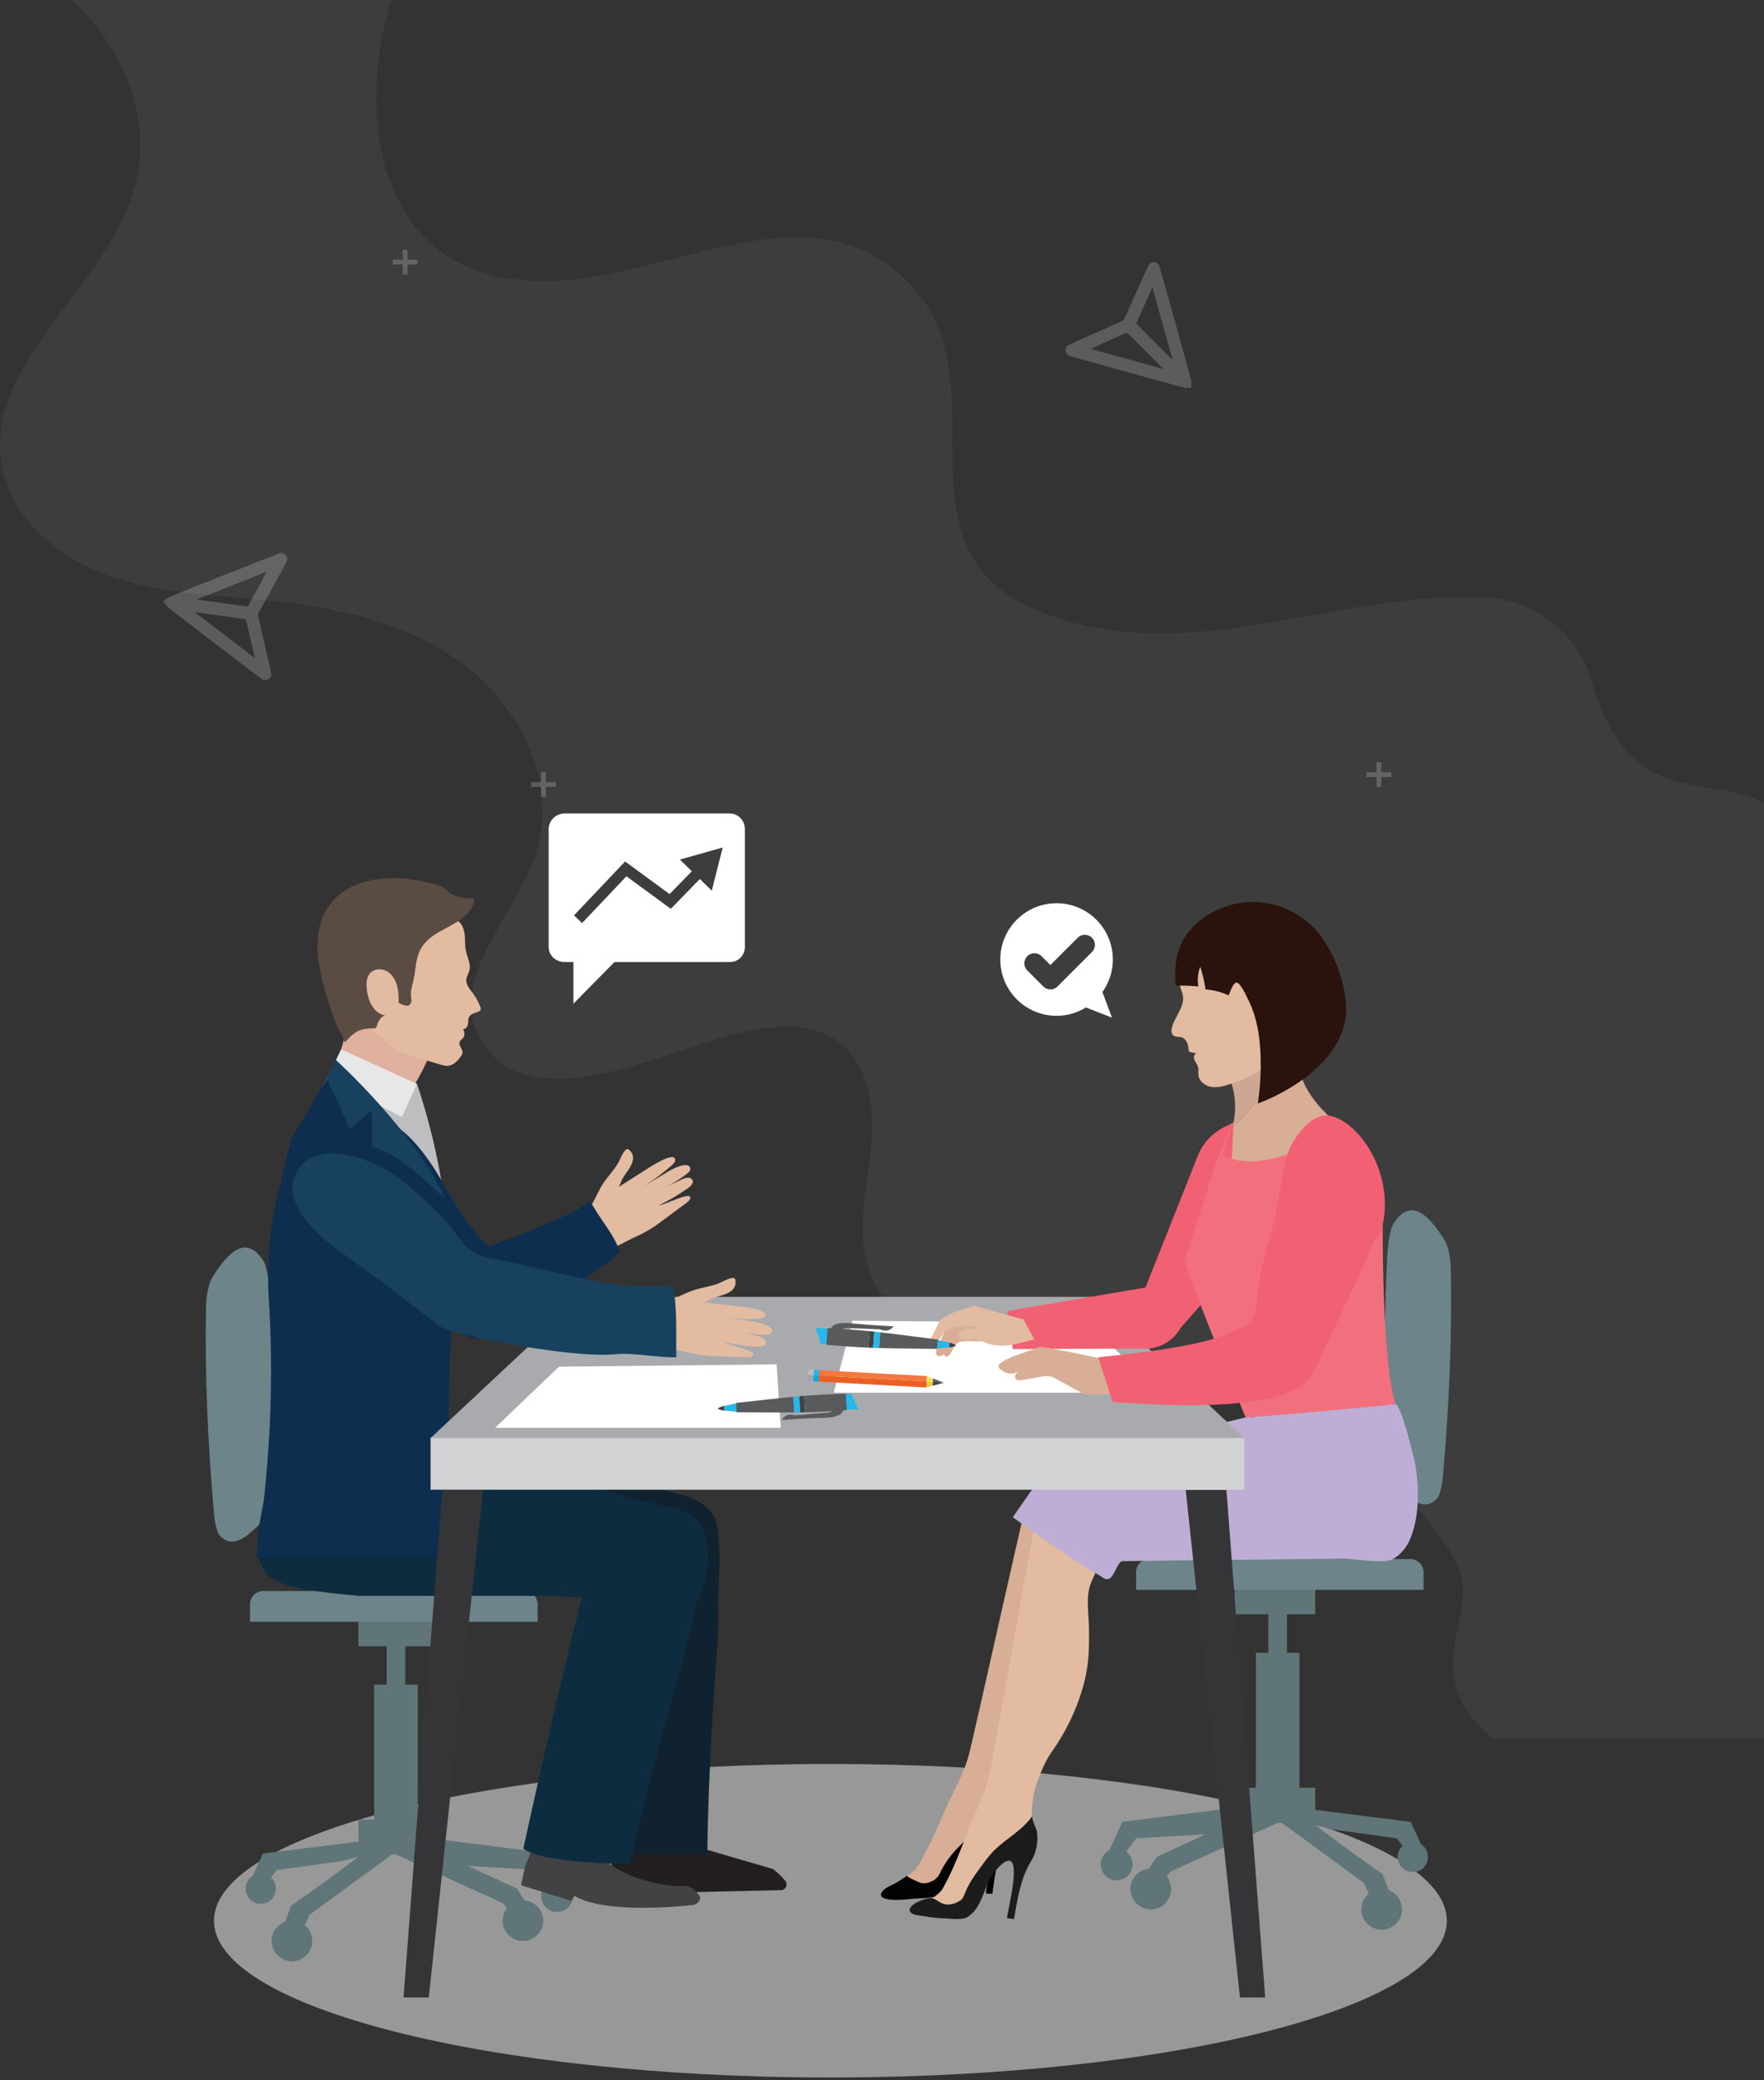 <svg xmlns="http://www.w3.org/2000/svg" width="926.023" height="1091.656"><rect width="100%" height="100%" fill="#333333" stroke="none"/><path opacity=".05" fill="#F3F3F3" d="M926.023 421.433v491.053H783.898c-43.363-35.21-3.689-65.617-20.328-94.369-24.261-41.91-67.181-67.738-112.225-82.325-49.151-15.939-104.461-6.785-151.314-26.314-20.399-8.495-38.64-24.611-44.694-45.843-5.571-19.669-.21-40.517 1.88-60.882 2.053-20.328-.663-43.858-17.092-56.007-16.953-12.567-40.622-7.659-61.021-2.193-33.521 8.981-104.774 44.276-127.713-.904-15.77-31.049 19.107-62.728 29.935-95.866 11.486-35.262-7.033-75.152-36.376-97.848-29.343-22.696-67.218-31.155-104.114-34.879-27.949-2.82-56.565-3.411-83.054-12.671-26.524-9.258-51.308-29.552-56.634-57.121-10.759-55.66 57.468-94.994 70.414-150.166C79.639 60.741 63.873 24.191 37.8 0h167.573c-18.207 58.827-7.662 137.147 63.628 146.441 73.099 10.442 156.641-59.176 212.335 6.962 41.771 48.732-10.442 128.793 55.695 163.602 80.06 38.29 160.122-6.962 240.183-3.481l.523.001c26.834.107 50.239 18.151 57.877 43.875 20.2 68.002 56.175 47.291 90.409 64.033z"/><path d="M717.378 406.544h12.967m-6.484-6.485v12.968M206.187 137.556h12.967m-6.484-6.486v12.968m296.828 616.697h12.967m-6.484-6.485v12.968M278.813 411.719h12.967m-6.484-6.485v12.968M122.469 702.535h12.968m-6.485-6.485v12.968" opacity=".2" fill="none" stroke="#FFF" stroke-width="2.49" stroke-miterlimit="10"/><g fill="#FFF" opacity=".2"><path d="M559.463 183.994v-.74c.017-.028.043-.056.048-.086.161-.979.692-1.685 1.579-2.117.946-.462 1.888-.936 2.848-1.366 8.554-3.834 17.11-7.66 25.67-11.481a.896.896 0 0 0 .488-.503c3.512-7.888 7.021-15.775 10.554-23.654.736-1.644 1.552-3.253 2.349-4.869.332-.673.823-1.201 1.562-1.448.178-.06.357-.116.535-.174h.942c.19.057.384.106.571.171 1.04.361 1.803.975 2.108 2.104.576 2.129 1.212 4.241 1.806 6.365 3.028 10.822 6.064 21.645 9.071 32.473 1.734 6.246 3.422 12.504 5.125 18.758.247.904.469 1.814.702 2.723v.538c-.021.074-.05.146-.061.222-.193 1.254-1.055 2.203-2.284 2.517-.094.024-.186.06-.279.089h-.74c-.027-.018-.053-.045-.082-.053-1.717-.424-3.444-.807-5.147-1.277a15851.77 15851.77 0 0 1-37.604-10.403c-5.887-1.639-11.754-3.345-17.633-5.012-1.014-.287-1.609-.967-1.928-1.929-.091-.277-.134-.566-.2-.848zm55.932 4.733l.108-.068-10.493-37.797a2.58 2.58 0 0 1-.101.02c-.039.079-.082.157-.118.238-2.725 6.08-5.445 12.16-8.177 18.237-.138.304-.092.492.138.726 2.079 2.107 4.129 4.245 6.221 6.341 3.881 3.891 7.784 7.76 11.681 11.636.235.233.493.444.741.667zm-4.881 4.87l.105-.148c-.162-.136-.335-.261-.483-.409-4.979-4.981-9.949-9.97-14.935-14.944-1.063-1.062-2.175-2.073-3.259-3.113-.285-.273-.533-.348-.941-.163-3.554 1.599-7.127 3.151-10.681 4.747-2.339 1.05-4.656 2.145-6.983 3.226-.162.076-.309.186-.463.279l.013.098 37.627 10.427z"/><path fill-rule="evenodd" clip-rule="evenodd" d="M622.796 203.512c.093-.029.186-.065.279-.089 1.229-.313 2.091-1.263 2.284-2.517.012-.075.041-.147.061-.222v2.827l-2.624.001z"/></g><g fill="#FFF" opacity=".2"><path d="M149.996 291.376l.446.59c.004.033 0 .07.014.098.462.878.464 1.761.018 2.641-.476.939-.941 1.885-1.447 2.807-4.51 8.217-9.027 16.431-13.549 24.641a.895.895 0 0 0-.086.696c1.957 8.41 3.915 16.818 5.85 25.233.404 1.755.725 3.53 1.063 5.3.141.737.068 1.455-.372 2.097-.106.155-.214.308-.322.461l-.752.568c-.186.07-.37.147-.559.208-1.048.339-2.026.31-2.951-.406-1.744-1.35-3.525-2.652-5.28-3.988-8.943-6.805-17.892-13.606-26.822-20.429-5.15-3.936-10.271-7.909-15.402-11.87-.743-.572-1.468-1.165-2.202-1.748l-.325-.429c-.028-.072-.049-.147-.085-.214-.602-1.117-.487-2.393.304-3.385.06-.076.113-.16.169-.239.197-.149.394-.297.59-.447.033-.003.069.004.098-.007 1.625-.697 3.233-1.434 4.876-2.086 12.085-4.806 24.171-9.608 36.268-14.384 5.684-2.244 11.393-4.422 17.087-6.639.982-.382 1.867-.2 2.701.376.239.165.448.369.67.555zm-47.466 29.961l-.045.12 31.168 23.817c.022-.025.044-.051.068-.076-.017-.086-.029-.175-.049-.261-1.494-6.493-2.992-12.983-4.479-19.478-.074-.326-.224-.448-.548-.496-2.929-.427-5.854-.896-8.786-1.306-5.442-.762-10.889-1.494-16.335-2.235-.329-.044-.662-.057-.994-.085zm.955-6.828l.006.182c.211.011.424.006.632.035 6.976.971 13.949 1.951 20.926 2.912 1.488.206 2.985.342 4.477.517.392.045.635-.044.85-.438 1.87-3.418 3.783-6.812 5.655-10.229 1.232-2.248 2.42-4.52 3.624-6.784.083-.159.134-.335.201-.502l-.069-.07-36.302 14.377z"/><path fill-rule="evenodd" clip-rule="evenodd" d="M87.708 314.009c-.056.079-.109.164-.169.239-.792.992-.906 2.268-.304 3.385.036.067.057.142.085.214l-1.705-2.255 2.093-1.583z"/></g><path fill="#FFF" d="M584.186 503.564c0-16.31-13.222-29.532-29.534-29.532-16.31 0-29.532 13.222-29.532 29.532 0 16.313 13.222 29.534 29.532 29.534 5.662 0 10.931-1.621 15.423-4.38l13.653 5.342-5.003-13.424c3.426-4.823 5.461-10.705 5.461-17.072zm-10.937-3.964l-18.088 18.089a5.263 5.263 0 0 1-3.738 1.551 5.277 5.277 0 0 1-3.742-1.551l-8.371-8.372a5.289 5.289 0 1 1 7.482-7.479l4.631 4.63 14.347-14.348a5.289 5.289 0 0 1 7.479 7.48zm-190.383-72.694h-86.289c-4.704 0-8.554 3.646-8.554 8.352v61.639c0 4.704 3.85 8.009 8.554 8.009h4.446v21.828l21.527-21.828h60.315c4.704 0 8.157-3.305 8.157-8.009v-61.639c.002-4.706-3.452-8.352-8.156-8.352zm-9.214 40.513l-6.272-6.106-15.225 15.638-23.31-17.063-23.271 24.544-4.251-4.032 26.823-28.288 23.36 17.103 11.671-11.992-6.272-6.108 22.487-6.35-5.74 22.654z"/><path fill="#989898" d="M112.333 1008.025c0 45.434 144.871 82.261 323.594 82.261s323.603-36.827 323.603-82.261c0-45.443-144.88-82.302-323.603-82.302s-323.594 36.858-323.594 82.302z"/><path fill="#6C848A" d="M111.109 670.99c9.319-15.419 18.727-22.839 27.394-8.9 1.28 2.132 2.6 9.134 2.921 14.759 2.181 41.517 1.939 78.712-.45 111.635-.282 3.726-1.674 8.055-3.042 9.576-8.78 9.488-16.441 15.073-22.896 7.42-1.063-1.288-2.245-6.181-2.632-10.325-3.251-36.229-4.933-72.983-4.241-110.074.106-5.062 1.466-11.539 2.946-14.091z"/><path fill="#5F7578" d="M188.124 843.063h42.306v20.907h-42.306z"/><path fill="#6C848A" d="M282.207 841.928v9.206H131.236v-9.206a6.939 6.939 0 0 1 6.945-6.937h137.082c3.83 0 6.944 3.106 6.944 6.937z"/><path fill="#5F7578" d="M202.987 852.856h9.769v81.401h-9.769z"/><path fill="#5F7578" d="M196.429 884.12h22.879v78.335h-22.879z"/><path fill="#5F7578" d="M188.124 954.866h38.612v18.429h-38.612z"/><path fill="#5F7578" d="M212.757 964.081l7.211 3.331.209-3.331 69.233 8.675 8.442 18.436h-8.442l-7.203-9.761-36.672-2.213 25.929 11.974 8.023 12.475-8.78 4.337-6.51-9.11-56.325-25.599z"/><path fill="#5F7578" d="M198.095 966.093l6.349-4.772 6.72 7.983-48.494 35.441-5.609 11.709-9.497-2.39 5.207-13.882s38.442-26.75 45.299-34.178l.025.089z"/><path fill="#5F7578" d="M137.987 972.756l69.232-8.675.21 3.243c-8.273 5.81-17.922 6.333-27.386 9.278l-34.846 4.829-7.211 9.761h-8.441l8.442-18.436zm146.071 22.332c0 4.611 3.742 8.354 8.353 8.354 4.62 0 8.361-3.742 8.361-8.354 0-4.611-3.742-8.345-8.361-8.345-4.611 0-8.353 3.734-8.353 8.345zm-20.223 12.916c0 5.882 4.779 10.655 10.671 10.655 5.898 0 10.67-4.772 10.67-10.655 0-5.891-4.772-10.656-10.67-10.656-5.892.001-10.671 4.765-10.671 10.656zm-121.252 10.655c0 5.883 4.78 10.655 10.671 10.655 5.891 0 10.671-4.772 10.671-10.655 0-5.882-4.78-10.655-10.671-10.655-5.891 0-10.671 4.773-10.671 10.655z"/><path fill="#5F7578" d="M128.951 991.192c0 4.378 3.557 7.936 7.942 7.936 4.386 0 7.943-3.558 7.943-7.936 0-4.377-3.557-7.935-7.943-7.935-4.386.001-7.942 3.558-7.942 7.935zM648.16 826.283h42.298v20.923H648.16z"/><path fill="#6C848A" d="M596.398 825.148v9.215h150.931v-9.215a6.946 6.946 0 0 0-6.945-6.945H603.343c-3.83.001-6.945 3.115-6.945 6.945z"/><path fill="#5F7578" d="M665.832 836.085h9.769v81.481h-9.769z"/><path fill="#5F7578" d="M659.281 867.382h22.871v78.407h-22.871z"/><path fill="#5F7578" d="M651.854 938.191h38.604v18.453h-38.604z"/><path fill="#5F7578" d="M665.832 947.422l-7.211 3.332-.209-3.332-69.216 8.684-8.434 18.452h8.434l7.202-9.769 36.656-2.213-25.92 11.982-8.015 12.483 8.779 4.337 6.51-9.118 56.309-25.616z"/><path fill="#5F7578" d="M680.486 949.426l-6.341-4.772-6.719 7.991 48.478 35.482 5.609 11.709 9.496-2.391-5.206-13.89s-38.435-26.774-45.292-34.209l-.025.08z"/><path fill="#5F7578" d="M740.578 956.106l-69.217-8.684-.209 3.243c8.272 5.819 17.921 6.333 27.378 9.294l34.837 4.829 7.211 9.769h8.434l-8.434-18.451zm-146.031 22.356a8.352 8.352 0 0 1-8.354 8.354 8.352 8.352 0 0 1-8.353-8.354c0-4.619 3.734-8.362 8.353-8.362 4.621 0 8.354 3.743 8.354 8.362zm20.216 12.916c0 5.899-4.78 10.671-10.671 10.671-5.891 0-10.664-4.773-10.664-10.671 0-5.891 4.772-10.663 10.664-10.663 5.891 0 10.671 4.772 10.671 10.663zm121.22 10.671c0 5.891-4.78 10.663-10.671 10.663-5.891 0-10.663-4.772-10.663-10.663s4.772-10.671 10.663-10.671c5.89 0 10.671 4.78 10.671 10.671z"/><circle fill="#5F7578" cx="741.672" cy="974.559" r="7.943"/><path fill="#6C848A" d="M758.682 651.451c-9.319-15.419-18.727-22.839-27.394-8.9-1.28 2.132-2.6 9.134-2.921 14.759-2.181 41.517-1.94 78.712.45 111.635.282 3.725 1.674 8.055 3.042 9.576 8.78 9.488 16.442 15.073 22.896 7.42 1.063-1.288 2.245-6.181 2.632-10.325 3.251-36.229 4.933-72.983 4.241-110.074-.106-5.062-1.466-11.54-2.946-14.091z"/><path fill="#D8AE96" d="M553.996 798.696l4.145-3.637a44.64 44.64 0 0 1-12.289-2.64c-1.979-.717-4.225-1.577-6.083-.596-1.707.909-2.342 2.994-2.809 4.869-3.026 12.007-26.074 115.659-28.271 123.939-2.857 10.953-8.66 20.159-13.061 30.42-4.144 9.681-8.683 20.063-14.3 28.979-1.015 1.601-3.01 3.05-5.046 4.362-1.376.893-2.776 1.722-3.903 2.503a13.842 13.842 0 0 0 2.439 2.696 11.112 11.112 0 0 0 3.195 1.867l9.255.402c.072-.016.145-.024.217-.04 4.201-1.031 7.21-4.016 9.472-7.565 2.326-3.661 2.905-8.185 5.682-11.588 3.13-3.855 7.733-6.245 11.564-9.296 2.422-1.922 4.659-3.846 7.428-5.287 2.036-1.055 4.248-1.763 6.261-2.865 3.123-1.714 2.213-3.114 2.012-6.39a53.046 53.046 0 0 1 .137-8.482c.345-3.669 1.512-9.335 2.88-12.723 2.487-6.172 5.111-12.111 9.215-17.375 9.448-12.127 17.471-28.343 20.304-43.553 1.24-6.615 1.545-13.343 1.746-20.055.193-6.51-.741-14.461 1.079-20.754 1.223-4.25 4.096-8.338 5.778-12.523l4.104-10.236-21.151-4.432z"/><path fill="#030303" d="M532.211 952.428c-.104-1.449-2.816-7.556-2.068-8.53-10.897 14.075-29.1 22.477-36.64 39.047-1.602 3.509-5.231 5.448-9.174 5.44-.999 0-8.772-3.517-8.048-3.992-1.577 1.021-3.178 1.956-4.37 2.833-2.551 1.883-7.87 3.179-9.238 6.309-2.182 4.957 13.415 3.332 15.604 3.051 2.607-.338 5.247-.282 7.87-.491 4.531-.362 8.957-1.529 13.351-2.688.29-.081.596-.161.813-.362.226-.201.338-.498.443-.781 2.27-6.148 2.696-13.06 5.392-19.024 1.279-2.622 5.971-8.449 9.166-8.562 1.279-.049 2.342.756 3.09 1.835a6.8 6.8 0 0 1 .909 1.907c.62 2.068.611 4.257.531 6.406-.193 4.273-.563 8.53-1.207 12.763-.217 1.464-1.199 4.297-.989 6.181l3.283.144c1.489-9.31 1.818-18.082 7.476-26.331 2.97-4.339 4.193-9.843 3.806-15.155z"/><path fill="#E2BBA1" d="M559.371 806.929l3.984-3.815a44.45 44.45 0 0 1-12.401-2.092c-2.003-.636-4.29-1.392-6.1-.322-1.666.982-2.205 3.09-2.591 4.982-2.495 12.127-20.947 116.697-22.775 125.066-2.374 11.065-7.766 20.521-11.709 30.975-3.71 9.842-7.791 20.417-13.005 29.574-.942 1.65-2.874 3.171-4.853 4.579-1.336.958-2.696 1.843-3.79 2.672a13.919 13.919 0 0 0 2.559 2.591 11.092 11.092 0 0 0 3.276 1.714h9.263c.072-.016.145-.032.217-.057 4.145-1.207 7.026-4.322 9.126-7.967 2.165-3.758 2.535-8.305 5.158-11.831 2.962-3.983 7.461-6.583 11.146-9.794 2.333-2.036 4.491-4.055 7.194-5.609 1.988-1.151 4.161-1.955 6.124-3.147 3.042-1.842 2.076-3.21 1.731-6.462a52.923 52.923 0 0 1-.234-8.482c.177-3.686 1.095-9.392 2.31-12.836 2.213-6.285 4.571-12.329 8.441-17.776 8.901-12.531 16.2-29.076 18.365-44.398.941-6.664.949-13.399.853-20.119-.089-6.503-1.376-14.406.161-20.779 1.038-4.29 3.733-8.506 5.223-12.764 1.223-3.469 2.43-6.937 3.653-10.406l-21.326-3.497z"/><path fill="#1C1C1C" d="M544.387 961.474c-.17-1.441-3.147-7.428-2.439-8.426-5.183 7.339-12.884 11.323-19.403 17.431-3.606 3.372-7.065 8.514-9.986 12.514-1.763 2.398-3.284 4.965-4.7 7.573-.829 1.529-2.044 5.617-3.292 6.495-2.43 1.706-5.352 2.833-8.361 2.341-2.518-.41-4.249-2.406-6.606-3.146-2.665-.837-14.76 3.597-11.492 7.428 1.288 1.505 5.078 1.578 6.897 1.931 3.903.741 7.87 1.071 11.838 1.208 3.098.105 8.417.973 11.177-.821 4.902-3.187 6.994-8.643 8.989-13.857 1.529-3.984 3.332-7.959 6.229-11.146 1.433-1.577 4.169-4.611 6.495-4.474 5.866.33-.402 24.859-1.151 30.114 1.247.128 2.478.298 3.71.515 1.794-10.253 3.428-21.471 8.957-30.371 2.784-4.47 3.766-10.015 3.138-15.309z"/><path fill="#BEAED5" d="M743.16 769.677c-.491-3.195-5.545-23.87-8.844-30.637-.668-1.376-1.263-2.173-1.738-2.133-.112.008-78.729 6.986-78.729 6.986l-102.734 24.44-19.418 27.885c.556.419 1.11.829 1.666 1.231 11.001 8.048 22.388 15.661 33.686 23.274 3.404 2.285 6.897 4.208 10.406 6.237 1.577.909 2.728 2.197 4.378 1.77 3.17-.845 4.747-9.399 7.436-9.432 0 0 .337-.008.982-.016 10.1-.128 95.419-1.191 116.189-1.191 5.215 0 20.449 2.825 25.044 0 3.476-2.141 6.398-5.19 8.434-9.633 5.19-11.355 5.11-26.662 3.242-38.781z"/><path fill="#231F20" d="M321.326 975.211l4.667-12.949 36.182-4.185-3.042 9.198 46.498 13.544s3.299 2.246 6.591 6.253c1.585 1.924.257 4.837-2.237 4.893l-44.776.999a312.666 312.666 0 0 1-5.423-.926v-.081l-.363.008a290.56 290.56 0 0 1-11.596-2.366l-1.562 2.663-22.815.508c-.37-.106-.74-.226-1.086-.346-2.221-.804-1.038-17.213-1.038-17.213z"/><path fill="#424143" d="M275.665 979.524l5.183-12.756 36.326-2.736-3.412 9.07c3.887 3.637 11.662 9.923 23.314 13.351 9.464 2.792 17.978 3.773 22.951 3.243 3.533.563 5.191 2.671 6.986 4.989 1.609 2.093-1.127 5.15-3.767 5.11 0 0-44.881 5.368-61.668-4.837l-1.665 2.6-26.203-8.112c-.371-.12 1.955-9.922 1.955-9.922z"/><path fill="#10222F" d="M377.699 819.266c.04-6.083-.233-12.216-1.288-18.525-2.148-12.892-16.433-15.861-27.418-18.525-16.087-3.895-32.166-7.781-48.244-11.677-20.956-5.078-41.912-10.147-62.859-15.226l-85.473 1.915c24.778-.555 52.076 6.285 75.155 14.453 15.983 5.657 31.538 13.246 44.785 23.942 6.559 5.295 12.289 11.323 17.351 18.059 6.953 9.238 15.717 14.219 26.315 18.557 2.487 1.014 5.038 2.044 7.066 3.807.773.668 1.4 1.465 2.035 2.261-3.251 46.153-1.947 135.086-1.947 135.086s5.682-.321 48.148-.475c.282-29.116 1.835-58.216 3.678-87.267.813-12.795 2.116-25.607 1.963-38.402-.12-9.554.668-18.721.733-27.983z"/><path fill="#0E2C40" d="M368.871 802.189c-4.813-10.477-17.576-10.751-30.919-14.437-14.067-3.887-28.134-7.774-42.201-11.653-17.954-4.965-35.9-9.915-53.854-14.872 0 0-94.011-5.424-94.036-5.424-3.413-.193-7.613 20.673-7.878 22.847-2.108 17.31-11.138 40.446 3.251 49.886 5.956 4.386 23.805 7.243 45.227 8.981h101.463s10.438.789 15.612.732c-12.667 48.398-30.782 131.803-30.782 131.803s4.797 7.331 56.027 8.264c5.698-25.671 12.313-51.133 19.113-76.523 5.271-19.692 11.878-39.345 15.331-59.471 6.286-11.854 8.692-29.124 3.646-40.133z"/><path fill="#0E2E4F" d="M235.612 738.742c-31.748 1.143-62.135 16.256-94.599 19.628-1.352 21.157-3.678 40.857-6.566 58.811h107.458c-.282-28.786-6.454-52.84-6.39-68.283.017-3.508.057-6.872.097-10.156z"/><path fill="#D2D3D4" d="M226.035 754.507h427.139v27.306H226.035z"/><path fill="#A8AAAD" d="M305.215 680.615l-79.18 74.085h427.139l-79.188-74.085z"/><path fill="#FFF" d="M447.495 693.137l-9.818 37.759H609.21l-38.323-36.68zm-39.819 22.887l2.181 33.292h-149.95l33.503-32.06z"/><path fill="#DEB09D" d="M224.74 555.629s-8.474 18.783-14.445 23.169c-5.971 4.386-38.701-6.913-38.701-6.913s11.83-30.419 10.261-35.232c-1.57-4.812 8.264-9.021 8.264-9.021l34.621 27.997z"/><path fill="#E2BBA1" d="M190.055 534.005c3.187 2.897 5.142 7.646 8.924 9.746 2.084 1.151 1.747 1.972 8.9 7.291 2.076 1.538 4.725 2.084 7.203 2.825l15.87 4.755c1.376.411 2.792.829 4.225.708 2.978-.25 5.255-2.712 6.921-5.19.29-.427.571-.869.676-1.368.45-2.084-2.221-4.048-1.449-6.027.378-.982 1.473-1.49 2.036-2.383.813-1.271.33-2.945-.169-4.369 1.271.217 2.237-1.184 2.438-2.446.21-1.272.032-2.648.628-3.783.958-1.819 3.292-2.109 5.215-2.97a1.556 1.556 0 0 0 .836-1.955 31.154 31.154 0 0 0-4.208-7.79c-1.577-2.132-3.533-4.386-3.291-7.017.152-1.658 1.183-3.106 1.593-4.716.869-3.42-1.087-6.84-1.803-10.293-.547-2.607-.377-5.312-.619-7.967-.241-2.655-.982-5.432-2.938-7.25-5.681-5.315-8.232-11.689-15.25-15.057-12.377-5.944-27.53-3.908-39.578 2.688-3.71 2.032-7.251 4.518-9.874 7.835-2.084 2.631-3.541 5.713-4.611 8.896-2.35 7.021-2.849 14.702-1.07 21.897 1.778 7.187 5.89 13.834 11.757 18.349 2.504 1.93 5.305 3.466 7.638 5.591zm119.176 101.094c-.145-.789 1.65-3.203 2.003-3.895 1.32-2.567 2.6-5.158 3.96-7.71 2.616-4.909 6.808-8.715 9.504-13.528.813-1.456 2.72-6.47 4.522-6.92.419-.104.83.176 1.151.466 5.006 4.515-.796 10.534-3.227 14.445-.925 1.473-1.473 3.348-2.277 4.918 4.289-2.72 8.579-5.449 12.868-8.169 2.478-1.577 14.67-9.81 16.489-6.76.917 1.537-1.078 3.195-2.093 4.072a115.18 115.18 0 0 1-14.002 10.445l12.65-7.653c1.939-1.175 9.753-5.368 11.379-2.229.451.869.169 1.94-.571 2.576-5.416 4.579-11.741 7.927-18.22 10.784 4.869-2.326 9.73-4.652 14.598-6.977 1.272-.604 3.847-1.594 5.167-.201 1.609 1.674-.555 3.774-1.714 4.595-5.167 3.661-10.051 6.542-15.749 9.294 4.731-.829 17.914-7.871 16.602-3.67-.371 1.192-1.384 1.948-2.358 2.647-5.875 4.273-9.287 6.929-15.161 11.194-2.423 1.762-6.535 4.145-9.255 5.409-3.349 1.561-5.923 2.8-9.182 4.554-4.507 2.43-8.128 2.455-13.174 3.412l-3.91-21.099zm40.559 48.252c.378-.708 3.292-1.473 4-1.794 2.632-1.175 5.255-2.398 7.911-3.54 5.111-2.19 10.759-2.543 15.87-4.62 1.545-.628 6.172-3.348 7.862-2.575.395.177.539.652.604 1.078 1.086 6.663-7.203 7.733-11.549 9.263-1.642.579-3.243 1.698-4.852 2.414 5.053.555 10.107 1.11 15.153 1.666 2.921.322 17.584 1.521 17.093 5.037-.242 1.762-2.833 1.811-4.177 1.867-5.827.242-11.668.041-17.463-.604 4.885.652 9.778 1.296 14.663 1.94 2.245.298 10.977 1.9 10.277 5.368-.193.966-1.079 1.626-2.052 1.65-7.09.193-14.124-1.143-20.972-2.961 5.255 1.223 10.51 2.446 15.765 3.677 1.368.323 3.992 1.159 4.161 3.067.201 2.317-2.793 2.599-4.217 2.518-6.317-.37-11.935-1.175-18.099-2.591 4.208 2.318 18.896 5.054 15.25 7.516-1.03.7-2.294.652-3.493.596-7.259-.338-11.589-.402-18.839-.74-2.994-.137-7.685-.853-10.599-1.561-3.589-.877-6.373-1.513-10.01-2.181-5.038-.925-7.887-3.163-12.418-5.577l10.131-18.913z"/><path fill="#5A4B43" d="M178.974 542.302c-.942-1.706-1.972-3.348-2.68-5.214a200.746 200.746 0 0 1-6.455-20.135c-1.835-6.994-3.299-14.164-3.17-21.395.137-7.231 1.963-14.582 6.205-20.436 4.055-5.589 10.115-9.532 16.658-11.733 6.542-2.205 13.552-2.744 20.441-2.394 5.207.261 10.413 1.034 15.443 2.382 2.269.611 5.335 1.167 7.339 2.426 1.996 1.244 3.179 3.039 5.496 3.988a21.81 21.81 0 0 0 9.054 1.593c.483-.021 1.006-.04 1.384.258.652.515.394 1.54.088 2.309-5.617 13.826-24.183 12.551-29.172 26.955-1.142 3.308-1.472 6.793-1.939 10.237-.458 3.404-1.778 6.848-1.98 10.236-.128 2.125 1.191 4.909-1.134 6.293-1.046.628-5.223-1.006-5.231-1.513-.057-3.058-.121-6.156-.958-9.102-.837-2.946-2.543-5.771-5.191-7.299-2.655-1.529-6.326-1.464-8.538.643-2.656 2.527-2.438 6.76-1.843 10.374.853 5.223 3.613 11.057 9.383 12.136-2.245.595-3.55 2.929-4.217 5.158-.169.539-.338 1.134-.821 1.441-.378.241-.854.233-1.304.225-7.323-.177-10.253 2.189-14.88 7.46-.393-1.826-1.149-3.387-1.978-4.893z"/><path fill="#BDBEC0" d="M218.889 568.778a340.088 340.088 0 0 1 5.013 16.305c7.292 26.009 9.545 46.112 10.116 51.697a284.573 284.573 0 0 1 1.497 26.412c-18.847-25.1-35.899-38.668-45.315-51.263-12.224-16.361-20.441-29.913-21.253-34.396-.797-4.418.129-9.166 4.667-13.52 11.379-10.92 36.326 8.708 36.326 8.708l8.949-3.943z"/><path fill="#0E2E4F" d="M175.11 591.738c25.326-18.679 45.888 9.029 57.138 28.609 6.913 12.039 13.986 24.28 24.183 33.703 4.281-.877 55.213-20.159 52.912-24.674 5.327 10.438 12.49 17.382 16.119 27.635-15.21 14.494-56.695 38.725-72.315 44.986-15.226 6.101-51.15-46.232-66.376-59.873-14.155-12.683-30.934-36.157-11.661-50.386z"/><path fill="#E7E7E7" d="M179.038 550.745l39.851 18.033-7.894 17.4-39.401-19.926z"/><path fill="#0E2E4F" d="M229.48 621.16c-11.001-21.656-26.372-35.972-37.147-44.422l-20.739-10.486-18.654 31.45-6.977 28.481c-4.402 17.937-6.012 36.439-4.869 54.868a615.232 615.232 0 0 1 1.151 45.09c-.121 11.106-.572 21.833-1.232 32.23 32.464-3.372 62.851-18.485 94.599-19.628.942-68.011 7.702-90.343-6.132-117.583z"/><path fill="#17415E" d="M176.141 556.096s42.017 38.04 57.725 73.449c-27.554-27.539-38.627-27.603-38.627-27.603v-19.386l-11.508 9.833-12.136-26.138 4.546-10.155z"/><path fill="#17415E" d="M338.29 674.933c3.428-.137 9.312-.056 15.049.491.241 1.36.458 2.72.651 4.096 1.449 10.108.821 22.517 1.063 32.754-9.44.306-22.445-2.495-31.876-1.569-23.603 2.309-86.632-10.349-92.241-14.647-16.908-12.956-33.799-26.034-51.133-38.283-9.682-6.84-27.426-21.197-26.13-35.602a16.71 16.71 0 0 1 .604-3.155c6.349-21.639 35.047-12.964 47.834-5.439 10.583 6.228 19.507 14.936 28.319 23.563 14.285 13.978 11.017 20.714 31.055 24.062 21.237 3.558 55.448 14.583 76.805 13.729z"/><path fill="#CDA793" d="M678.459 532.976c-5.288 5.399-9.858 9.85-13.794 13.512-14.542 13.544-20.255 16.32-20.255 16.32-.266.813 6.953 12.216 2.575 28.762 16.707-15.564 27.611-36.198 31.474-58.594z"/><path fill="#D8AE96" d="M697.032 585.3c-1.899-1.915-3.766-3.871-5.496-5.947-3.622-4.346-6.591-9.174-8.49-14.518-3.63-10.196-4.869-21.294-4.378-32.078-.072.081-.137.145-.209.218-3.863 22.396-14.767 43.03-31.474 58.594-.185.7-.378 1.408-.611 2.125-5.61 9.835-10.671 17.414-3.646 21.905 5.633 3.605 26.629-4 34.708-7.146 1.987-.773 3.195-1.279 3.195-1.279 1.456-.612 3.243-6.414 4.016-7.863 1.135-2.141 2.333-4.715 4.192-6.349 1.392-1.223 2.736-1.617 4.531-1.923 1.698-.282 5.489.386 6.824-.475 2.287-1.473-1.576-3.671-3.162-5.264z"/><path fill="#F16173" d="M647.58 589.034l-5.158 2.624a28.695 28.695 0 0 0-13.648 14.96l-27.45 69.088-72.605 12.336L531.697 708l71.695-.29a21.196 21.196 0 0 0 16.184-10.591l24.063-27.409 3.941-80.676z"/><path fill="#E2BBA1" d="M628.21 552.684c-1.368.33-1.698 2.205-1.19 3.517.507 1.312 1.528 2.39 1.907 3.742.402 1.433.024 2.961.225 4.426.419 3.187 3.501 5.497 6.664 6.036 3.162.531 6.389-.338 9.439-1.336 11.604-3.782 23-9.882 29.921-19.934 6.261-9.102 8.201-20.433 9.504-31.41.796-6.752 1.409-13.689-.306-20.263a27.288 27.288 0 0 0-2.116-5.545c-8.281-16.231-26.919-18.155-42.258-12.502-14.936 5.5-24.006 22.569-20.586 37.915.402 1.811 1.303 3.493 1.585 5.32.62 3.951-1.642 7.557-3.364 10.913-1.134 2.212-4.579 8.458-1.199 10.131 1.786.886 3.71-.024 5.359 1.561 1.392 1.344 2.117 3.582 2.173 5.489.016.313.008.643.161.917.355.637 3.373 1.047 4.081 1.023z"/><path fill="#F2707D" d="M640.434 604.872s9.754 9.738 35.506.845c-2.326 52.317-5.842 76.347-5.842 76.347L639.3 692.325l-10.614-33.985 11.748-53.468z"/><path fill="#F2707D" d="M726.027 622.447l-6.929-7.154-39.867-2.833s-28.907 40.189-39.932 43.891c.266-.104-.064-4.716-.072-5.231-.017-1.859-.025-3.718-.017-5.577.008-3.774.072-7.54.21-11.315.265-6.985.773-13.962 1.738-20.883a135.67 135.67 0 0 1 1.795-10.156c.338-1.586.564-3.284 1.103-4.82.306-.877.78-1.691 1.135-2.551.314-.765.668-1.513.949-2.294-.121.016-.217.104-.306.185-.611.571-1.038 1.07-1.44 1.802-.443.789-.91 1.538-1.248 2.382-.781 1.924-1.529 3.855-2.302 5.778-1.344 3.339-2.543 6.736-3.686 10.148-2.261 6.816-4.257 13.721-6.502 20.545-2.028 6.148-4.048 12.296-5.956 18.485-.869 2.841-2.527 6.35-2.527 9.375 0 4.032 31.675 81.667 31.675 81.667s25.937-1.634 78.729-6.986c-8.416-27.818-6.55-114.458-6.55-114.458z"/><path fill="#2B130D" d="M706.448 533.845c.612-4.563.048-9.199-.772-13.737-2.14-11.862-7.991-25.233-16.626-33.836-9.415-9.38-23.209-14.176-36.415-12.659-7.863.906-15.427 4.036-21.737 8.8-11.918 8.993-15.097 20.602-13.689 34.926a82.42 82.42 0 0 1 11.871.37 20.048 20.048 0 0 1 1.005-10.365 79.4 79.4 0 0 1 2.776 11.919 34.9 34.9 0 0 1 12.104 3.122c.169.081 2.237-6.977 4.257-6.704 2.101.282 5.054 7.026 5.915 8.724 3.339 6.615 5.183 13.922 5.995 21.262 1.231 11.097.684 23.821-.845 33.429 5.384-1.755 42.338-16.82 46.161-45.251z"/><path fill="#D8AE96" d="M583.893 714.229l-19.04-4.048-16.321-3.074a8.27 8.27 0 0 0-4.667.467c-5.481 2.229-11.138 3.444-16.337 6.381-3.468 1.956-5.037 3.219-.789 5.778 2.817 1.69 5.819 1.505 8.531-.297-1.014.692-2.366 1.601-2.375 2.97-.032 2.719 2.825 1.963 4.435 1.69 3.468-.587 6.929-1.183 10.397-1.778a9.542 9.542 0 0 1 6.148 1.03l13.424 7.364a10.563 10.563 0 0 0 5.335 1.296l12.497-.282-1.238-17.497zm-87.083-16.956c-1.215 1.723-1.995 3.879-2.849 6.02-.804 2.028-2.132 3.791-2.543 5.987-.273 1.473.821 2.938 2.439 2.422.636-.201 1.159-.676 1.674-1.078.717 2.221 2.294 1.384 3.308-.081 2.004-2.865 2.511-6.172 5.963-6.535 2.446-.258 5.07-.04 7.549-.057 4.233-.04 8.465-.072 12.691-.104-.121 0-1.32-5.078-1.416-5.448-.773-2.946-1.344-5.159-4.651-5.11-4.088.057-8.185.104-12.273.161-2.052.032-4.145.065-6.02.756-1.715.637-2.922 1.723-3.872 3.067z"/><path fill="#E2BBA1" d="M510.62 695.962c.821.097 1.521.402 2.285.604.676.185 1.642 0 2.254.241-.684-.274-1.376.008-2.044.185-1.457.394-3.05.242-4.579.371-1.513.12-6.647 1.987-5.167 4.321 1.343 2.116 4.587 1.585 6.277 1.32 3.179-.507 6.527 1.36 9.665 2.309 8.201 2.431 16.039-.555 23.627-2.398l-5.649-10.422-25.961-7.283c-2.494.797-4.981 1.602-7.476 2.398-3.517 1.127-6.502 2.454-9.497 4.611-1.207.869-1.666 2.172-2.325 3.557a164.8 164.8 0 0 1-2.527 5.045c-.684 1.312-3.565 4.934-1.699 6.656 1.015.941 2.881-.371 3.461-1.127 1.794-2.342 3.227-6.728 5.682-8.265 3.581-2.236 9.36-2.654 13.673-2.123z"/><path fill="#F16173" d="M697.837 585.51c-9.431-1.787-19.636 12.417-21.897 20.207-2.994 10.317-4.023 21.406-6.341 31.9-2.736 12.394-7.323 24.288-8.86 36.954-.588 4.869-.603 9.544-2.036 14.316-2.149 7.179-7.597 8-14.26 11.082-17.471 8.063-67.188 12.031-67.929 12.409l7.605 23.45c1.232-.426 89.175 9.118 103.756-13.375 3.211-4.949 5.722-11.154 8.208-16.393 4.595-9.673 9.19-19.346 13.793-29.02 2.197-4.627 4.395-9.254 6.591-13.873 1.473-3.106 3.855-12.007 6.599-13.882.684-.466 1.158-.861 1.247-1.11 9.842-28.303-9.262-59.407-26.476-62.665z"/><path fill="#9BA6B1" d="M423.932 721.569l-.097 1.883c-.04.725.531 1.336 1.271 1.376l1.891.104.177-3.187-3.242-.176z"/><path fill="#BDBEC0" d="M425.437 718.833c-.748-.049-1.376.507-1.416 1.223l-.088 1.513 3.243.177.153-2.816-1.892-.097z"/><path fill="#EA6024" d="M486.276 728.168l.266.016.007-.096z"/><path fill="#F47740" d="M486.598 722.164l.266.105.008-.088z"/><path fill="#EA6024" d="M434.603 722.148l-4.716-.25-.169 3.188 3.364.177 53.194 2.905.169-3.187z"/><path fill="#F47740" d="M433.404 719.267l-3.364-.185-.153 2.816 4.716.25 51.842 2.833.153-2.817z"/><path fill="#26B7EB" d="M427.899 718.961l-.571-.031-.153 2.816.572.032 2.14.12.153-2.816z"/><path fill="#0EA6DB" d="M427.747 721.778l-.572-.032-.177 3.187.579.032 2.141.121.169-3.188z"/><path fill="#43464D" d="M489.68 725.158l-.113 2.109 5.875-1.61-.547-.217z"/><path fill="#595A5C" d="M489.68 725.158l5.215.282-5.119-2.02z"/><path fill="#E8CB35" d="M486.719 724.989l-.274-.008-.169 3.187.273-.08 3.018-.821.113-2.109z"/><path fill="#F7DC54" d="M486.864 722.269l-.266-.105-.153 2.817.274.008 2.961.169.096-1.738z"/><path fill="#26B7EB" d="M498.283 707.14c-1.239.104-3.179.266-6.623.547l.313-4.49c3.372.765 5.271 1.191 6.486 1.473l-.176 2.47zm-63.294-9.851l-6.856-.482 2.849 8.506 4.949.354z"/><path fill="#424143" d="M455.792 707.26l.612-8.667c.861.088 1.706.176 2.551.265l-.604 8.506c-.845-.031-1.698-.063-2.559-.104z"/><path fill="#595A5C" d="M462.069 699.197c8.852.998 17.479 2.237 30.17 3.798-.112 1.641-.226 3.283-.346 4.925-12.788-.225-21.503-.21-30.403-.459l.579-8.264zm-25.945-1.047c-.008-.064-.185-1.48 1.48-2.591 1.851-1.231 5.191-1.569 9.914-1.014 9.489.95 21.399 1.504 21.512 1.513 0 0-2.189 3.701-6.953 1.617-3.364-.225-17.729-.708-17.873-.716-.009 0-1.039-.024-1.675.402-.33.217-.708.619-.282 1.657.354.854.113 1.248-.152 1.424-1.063.708-4.716-1.392-5.811-2.052l-.137-.08-.023-.16z"/><path fill="#26B7EB" d="M458.351 707.365l.604-8.506c1.046.105 2.084.226 3.114.339l-.58 8.264-3.138-.097z"/><path fill="#595A5C" d="M433.83 705.74c.201-2.905.41-5.803.611-8.707 8.805.434 15.653.941 21.962 1.561l-.612 8.667c-6.332-.266-13.181-.717-21.961-1.521z"/><path fill="#424143" d="M498.46 704.669c.435.073.95.201 1.505.41a7.909 7.909 0 0 1 1.996 1.078c-.507.242-1.151.491-1.907.684-.66.17-1.256.258-1.771.298.064-.828.121-1.649.177-2.47z"/><path fill="#26B7EB" d="M380.202 737.801c1.215-.257 3.107-.651 6.478-1.344.073 1.489.153 2.978.225 4.466-3.42-.346-5.343-.539-6.574-.668l-.129-2.454zm63.656 2.068l6.824-.354-3.838-8.048-4.926.25z"/><path fill="#424143" d="M422.121 732.545l.443 8.627-2.543.048-.443-8.465c.845-.072 1.691-.145 2.543-.21z"/><path fill="#595A5C" d="M416.899 741.261c-8.853.089-17.52-.096-30.234-.105-.089-1.634-.169-3.268-.25-4.901 12.643-1.328 21.246-2.398 30.066-3.219l.418 8.225zm25.735-2.1c.017.057.362 1.441-1.15 2.736-1.683 1.433-4.934 2.182-9.665 2.198-9.472.209-21.294 1.102-21.415 1.11 0 0 1.723-3.919 6.672-2.446 3.348-.177 17.583-1.433 17.728-1.448.008 0 1.031-.105 1.602-.596.298-.258.62-.7.072-1.674-.45-.796-.257-1.215-.016-1.425.966-.82 4.821.806 5.979 1.32l.153.065.04.16z"/><path fill="#26B7EB" d="M419.578 732.755l.443 8.465c-1.046.016-2.085.033-3.123.041l-.419-8.225c1.031-.097 2.062-.193 3.099-.281z"/><path fill="#595A5C" d="M443.978 731.396c.153 2.888.298 5.778.451 8.666-8.748.636-15.565.958-21.865 1.111l-.443-8.627c6.278-.5 13.093-.886 21.857-1.15z"/><path fill="#424143" d="M380.331 740.255a8.028 8.028 0 0 1-1.545-.217 8.337 8.337 0 0 1-2.092-.829c.475-.298 1.07-.621 1.794-.902a10.49 10.49 0 0 1 1.714-.507c.04.822.08 1.642.129 2.455z"/><path d="M225.086 1048.276l28.488-266.327h-21.388l-20.347 266.327zm439.086 0l-20.354-266.327h-21.38l28.488 266.327z" fill="#353537"/></svg>
